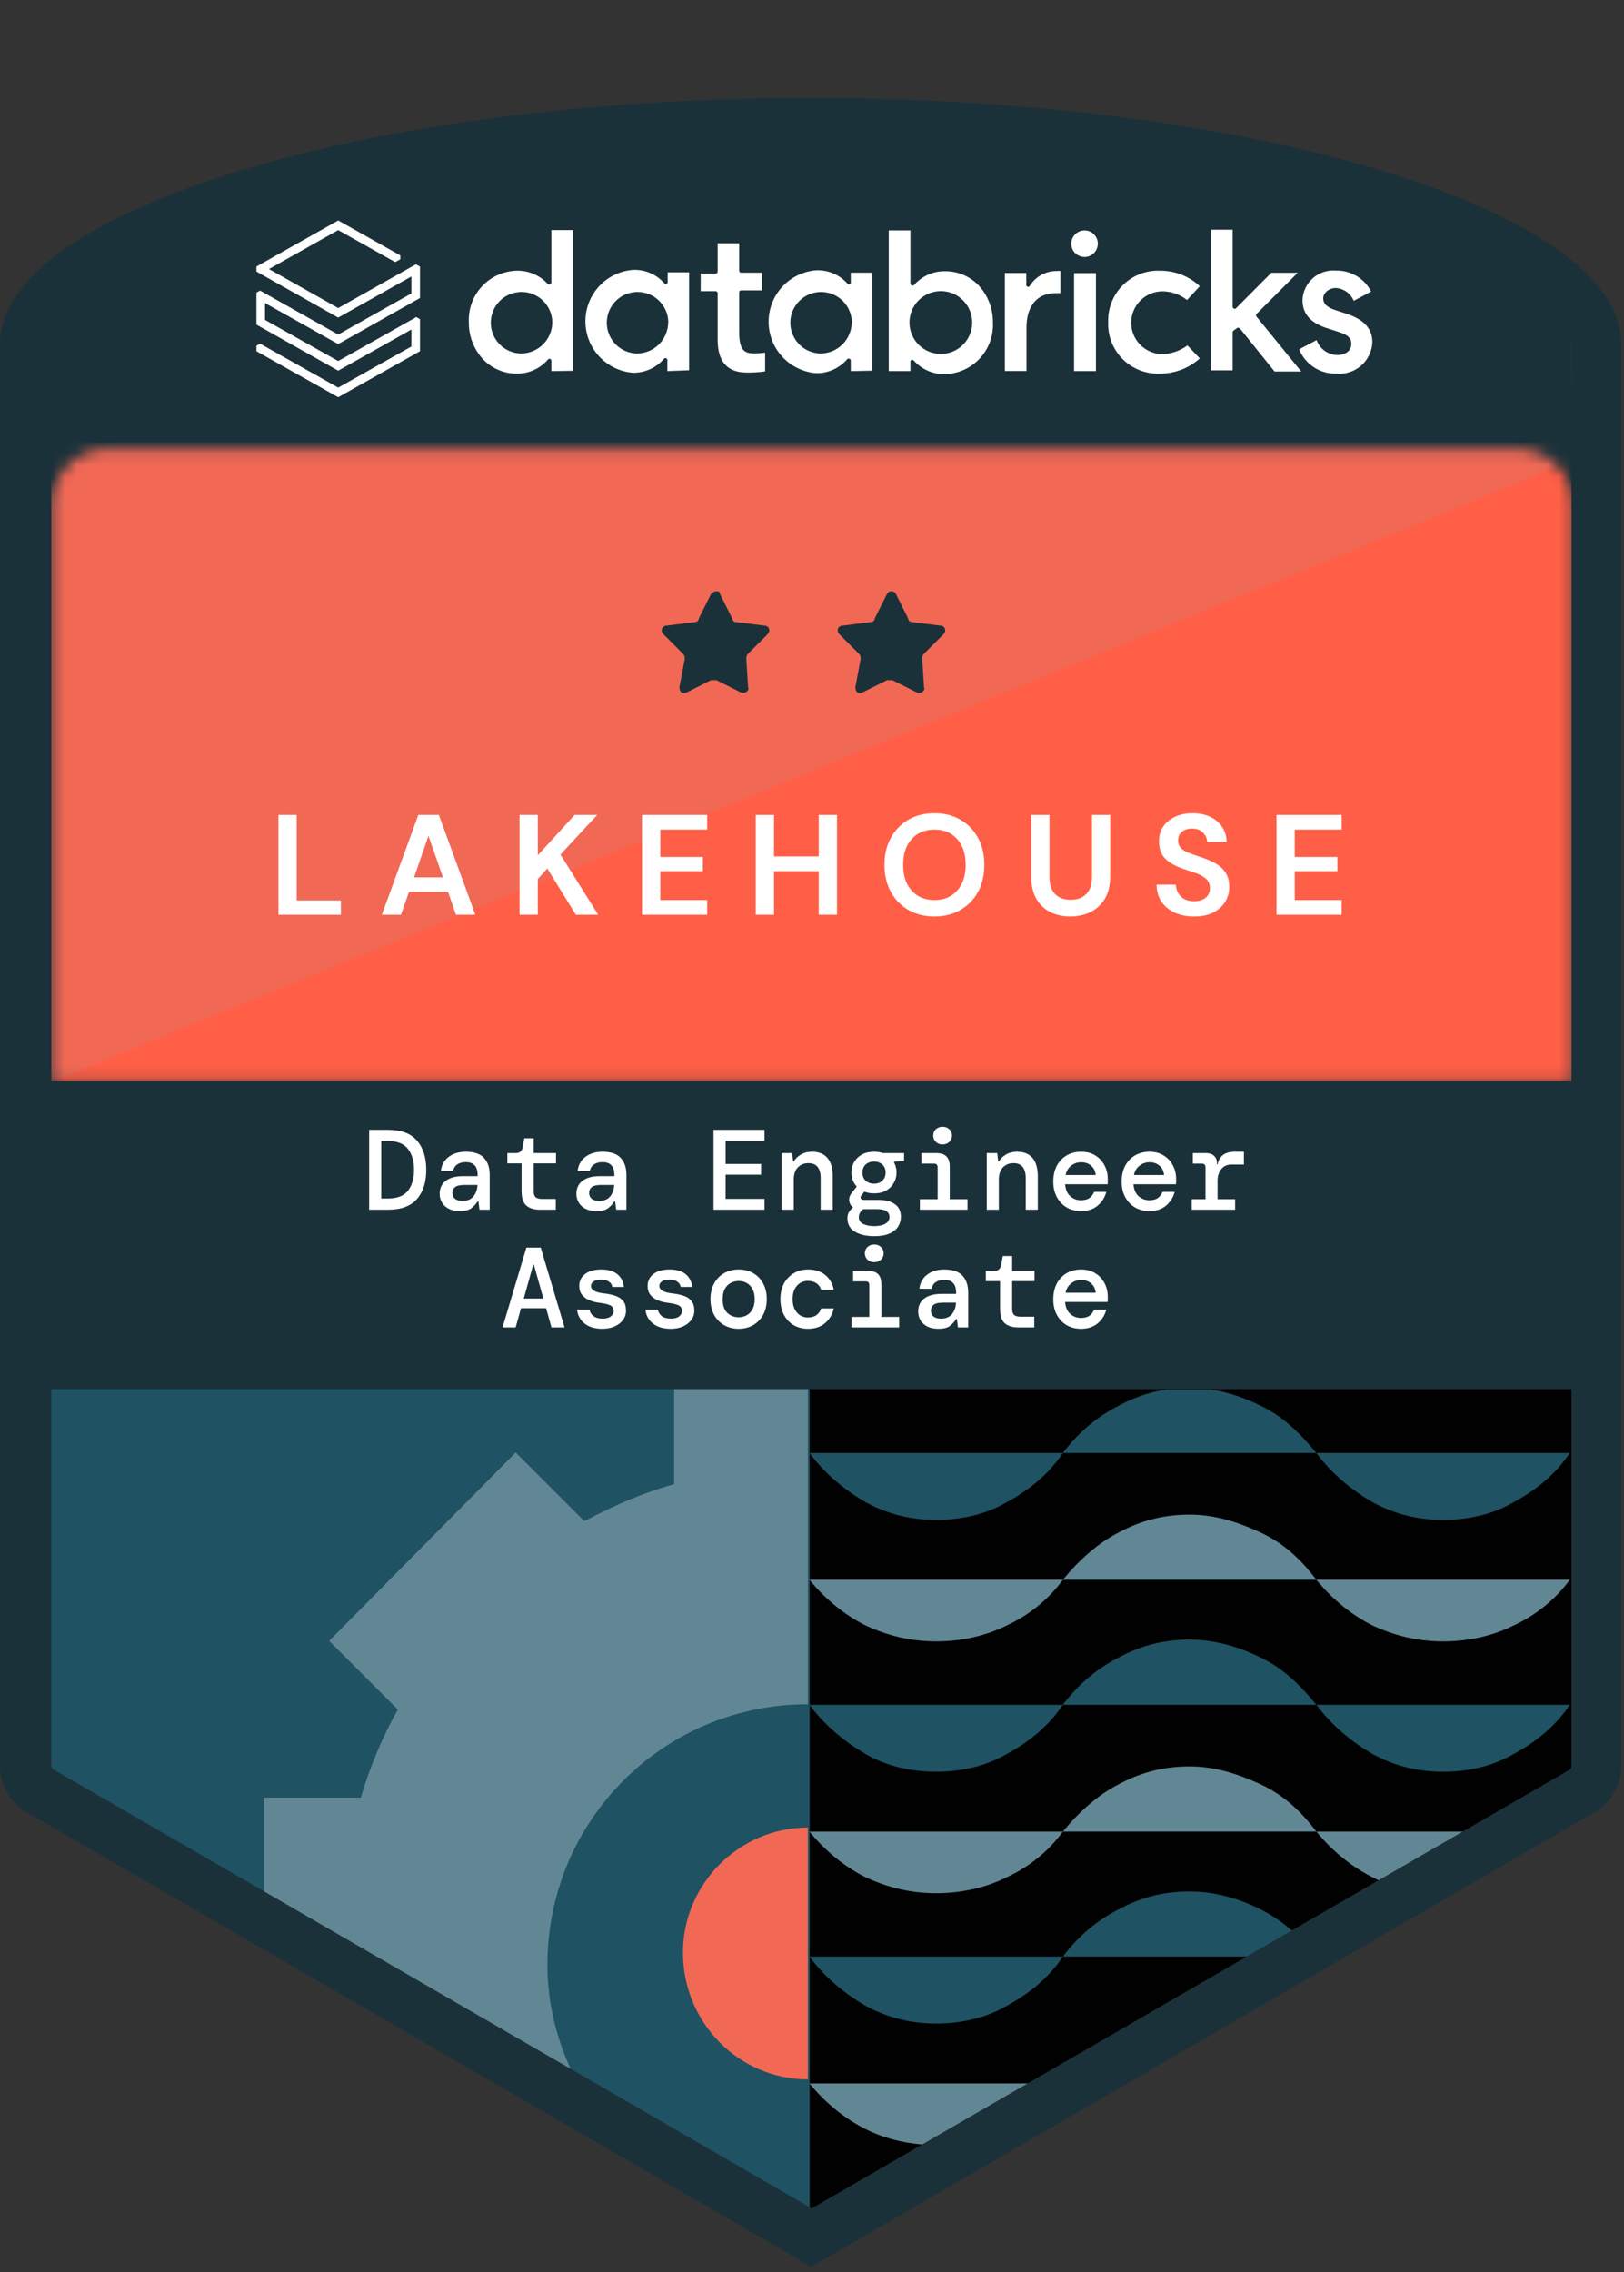 <?xml version="1.0" encoding="UTF-8"?> <svg xmlns="http://www.w3.org/2000/svg" width="138" height="193" viewBox="0 0 138 193" fill="none"><rect x="0" y="0" width="138" height="193" fill="#333333" stroke="none"/><g clip-path="url(#clip0_852_3149)"><path d="M68.745 12.034C31.364 12.034 4.001 21.817 4.001 28.994V95.233H134.126L133.489 28.994C133.489 21.817 106.126 12.034 68.745 12.034Z" fill="#1B3139"></path><path d="M2.244 103.013V149.978C2.244 150.876 2.692 151.624 3.44 152.073L69.102 190.064V103.013H2.244Z" fill="#1F5262"></path><path d="M58.034 165.847C58.034 160.014 62.82 155.227 68.653 155.227V176.616C62.82 176.616 58.034 171.83 58.034 165.847Z" fill="#F16955"></path><path d="M46.517 166.894C46.517 154.629 56.388 144.757 68.653 144.757C68.653 143.86 68.653 143.261 68.653 143.261V117.834H57.286V126.061C54.593 126.809 52.2 127.856 49.658 129.202L43.824 123.368L27.97 139.373L33.803 145.206C32.457 147.599 31.41 150.142 30.662 152.684H22.436V162.257L49.658 177.962C47.713 174.672 46.517 170.932 46.517 166.894Z" fill="#628794"></path><path d="M68.803 190.064L134.316 152.073C135.064 151.624 135.512 150.876 135.512 149.978V103.013H68.803V190.064Z" fill="#010101"></path><g clip-path="url(#clip1_852_3149)"><path d="M111.856 123.413C110.51 121.768 109.015 120.272 107.07 119.374C105.275 118.477 103.181 117.879 101.087 117.879C98.993 117.879 97.049 118.327 95.104 119.374C93.31 120.272 91.664 121.618 90.318 123.413H111.856Z" fill="#1F5262"></path><path d="M68.78 123.413C70.126 125.207 71.771 126.554 73.566 127.601C75.51 128.648 77.455 129.096 79.549 129.096C81.643 129.096 83.737 128.648 85.532 127.601C87.476 126.554 89.122 125.207 90.318 123.413H68.78V123.413Z" fill="#1F5262"></path><path d="M111.857 123.413C113.203 125.207 114.848 126.554 116.643 127.601C118.587 128.648 120.532 129.096 122.626 129.096C124.72 129.096 126.814 128.648 128.609 127.601C130.553 126.554 132.198 125.207 133.395 123.413H111.857V123.413Z" fill="#1F5262"></path><path d="M111.856 134.182C110.51 132.387 109.015 131.041 107.07 130.143C105.126 129.246 103.181 128.648 101.087 128.648C98.993 128.648 97.049 129.096 95.104 130.143C93.31 131.041 91.664 132.537 90.318 134.182H111.856Z" fill="#628794"></path><path d="M68.78 134.182C70.126 135.827 71.771 137.173 73.566 138.071C75.51 138.968 77.455 139.417 79.549 139.417C81.643 139.417 83.737 138.968 85.532 138.071C87.476 137.173 89.122 135.827 90.318 134.182H68.78Z" fill="#628794"></path><path d="M111.857 134.182C113.203 135.827 114.848 137.173 116.643 138.071C118.587 138.968 120.532 139.417 122.626 139.417C124.72 139.417 126.814 138.968 128.609 138.071C130.553 137.173 132.198 135.827 133.395 134.182H111.857Z" fill="#628794"></path><path d="M111.856 144.801C110.51 143.156 109.015 141.66 107.07 140.763C105.275 139.865 103.181 139.267 101.087 139.267C98.993 139.267 97.049 139.716 95.104 140.763C93.31 141.66 91.664 143.006 90.318 144.801H111.856Z" fill="#1F5262"></path><path d="M68.78 144.802C70.126 146.596 71.771 147.943 73.566 148.99C75.361 150.037 77.455 150.485 79.549 150.485C81.643 150.485 83.737 150.037 85.532 148.99C87.476 147.943 89.122 146.596 90.318 144.802H68.78Z" fill="#1F5262"></path><path d="M111.857 144.802C113.203 146.596 114.848 147.943 116.643 148.99C118.587 150.037 120.532 150.485 122.626 150.485C124.72 150.485 126.814 150.037 128.609 148.99C130.553 147.943 132.198 146.596 133.395 144.802H111.857Z" fill="#1F5262"></path><path d="M111.856 155.571C110.51 153.776 109.015 152.43 107.07 151.532C105.126 150.635 103.181 150.036 101.087 150.036C98.993 150.036 97.049 150.485 95.104 151.532C93.31 152.43 91.664 153.925 90.318 155.571H111.856Z" fill="#628794"></path><path d="M68.78 155.571C70.126 157.216 71.771 158.562 73.566 159.459C75.51 160.357 77.455 160.806 79.549 160.806C81.643 160.806 83.737 160.357 85.532 159.459C87.476 158.562 89.122 157.216 90.318 155.571H68.78Z" fill="#628794"></path><path d="M111.857 155.571C113.203 157.216 114.848 158.562 116.643 159.459C116.942 159.609 117.241 159.759 117.54 159.908L124.869 155.571H111.857V155.571Z" fill="#628794"></path><path d="M110.211 164.395C109.314 163.498 108.267 162.75 107.07 162.152C105.275 161.254 103.181 160.656 101.087 160.656C98.993 160.656 97.049 161.105 95.104 162.152C93.31 163.049 91.664 164.395 90.318 166.19H106.921L110.211 164.395Z" fill="#1F5262"></path><path d="M68.78 166.19C70.126 167.985 71.771 169.331 73.566 170.378C75.51 171.425 77.455 171.874 79.549 171.874C81.643 171.874 83.737 171.425 85.532 170.378C87.476 169.331 89.122 167.985 90.318 166.19H68.78Z" fill="#1F5262"></path><path d="M68.78 176.959C70.126 178.605 71.771 179.951 73.566 180.848C75.361 181.746 77.455 182.194 79.549 182.194C79.848 182.194 79.998 182.194 80.297 182.194L89.122 176.959H68.78Z" fill="#628794"></path></g><mask id="mask0_852_3149" style="mask-type:alpha" maskUnits="userSpaceOnUse" x="4" y="38" width="130" height="54"><path d="M4.36 42.952C4.36 40.277 6.528 38.108 9.203 38.108H128.841C131.516 38.108 133.685 40.277 133.685 42.952V91.873H4.36V42.952Z" fill="white"></path></mask><g mask="url(#mask0_852_3149)"><rect x="3.391" y="33.749" width="131.747" height="59.577" fill="#F16955"></rect><path d="M133.685 39.077L3.197 92.357H133.685V39.077Z" fill="#FF5F46"></path></g><path d="M60.428 50.442L59.381 52.536C59.381 52.685 59.232 52.835 59.082 52.835L56.689 53.134C56.24 53.134 56.091 53.583 56.39 53.882L58.035 55.527C58.185 55.677 58.185 55.826 58.185 55.976L57.736 58.369C57.736 58.818 58.035 58.967 58.334 58.818L60.428 57.771C60.578 57.771 60.727 57.771 60.877 57.771L62.971 58.818C63.27 58.967 63.719 58.668 63.569 58.369L63.42 55.976C63.42 55.826 63.42 55.677 63.569 55.527L65.215 53.882C65.514 53.583 65.364 53.134 64.915 53.134L62.522 52.835C62.373 52.835 62.223 52.685 62.223 52.536L61.176 50.442C61.176 50.142 60.727 50.142 60.428 50.442Z" fill="#1B313A"></path><path d="M75.377 50.442L74.33 52.536C74.33 52.685 74.18 52.835 74.031 52.835L71.637 53.134C71.189 53.134 71.039 53.583 71.338 53.882L72.984 55.527C73.133 55.677 73.133 55.826 73.133 55.976L72.684 58.369C72.684 58.818 72.984 58.967 73.283 58.818L75.377 57.771C75.526 57.771 75.676 57.771 75.825 57.771L77.919 58.818C78.219 58.967 78.667 58.668 78.518 58.369L78.368 55.976C78.368 55.826 78.368 55.677 78.518 55.527L80.163 53.882C80.462 53.583 80.313 53.134 79.864 53.134L77.471 52.835C77.321 52.835 77.172 52.685 77.172 52.536L76.124 50.442C75.975 50.142 75.526 50.142 75.377 50.442Z" fill="#1B313A"></path><path d="M134.908 91.844H2.719V117.991H134.908V91.844Z" fill="#1B3139"></path><path d="M31.368 102.749V95.968H32.995C34.087 95.968 34.897 96.271 35.427 96.878C35.956 97.479 36.221 98.305 36.221 99.358C36.221 100.411 35.956 101.241 35.427 101.848C34.897 102.448 34.087 102.749 32.995 102.749H31.368ZM32.395 101.799H32.957C33.745 101.799 34.313 101.58 34.662 101.141C35.01 100.695 35.185 100.101 35.185 99.358C35.185 98.615 35.01 98.025 34.662 97.585C34.313 97.14 33.745 96.917 32.957 96.917H32.395V101.799ZM39.095 102.865C38.714 102.865 38.394 102.8 38.136 102.671C37.877 102.536 37.684 102.358 37.554 102.138C37.425 101.912 37.361 101.667 37.361 101.402C37.361 100.931 37.532 100.563 37.874 100.298C38.223 100.033 38.714 99.901 39.346 99.901H40.587V99.794C40.587 99.071 40.251 98.709 39.579 98.709C39.301 98.709 39.066 98.77 38.872 98.893C38.684 99.01 38.559 99.2 38.494 99.465H37.467C37.519 98.961 37.735 98.564 38.116 98.273C38.504 97.976 38.991 97.828 39.579 97.828C40.289 97.828 40.806 98.002 41.129 98.351C41.452 98.7 41.613 99.181 41.613 99.794V102.749H40.742L40.654 102.042H40.587C40.444 102.268 40.267 102.461 40.054 102.623C39.841 102.784 39.521 102.865 39.095 102.865ZM39.288 102.003C39.708 102.003 40.021 101.877 40.228 101.625C40.441 101.367 40.557 101.041 40.577 100.647H39.453C39.085 100.647 38.823 100.708 38.668 100.831C38.52 100.947 38.446 101.112 38.446 101.325C38.446 101.538 38.52 101.706 38.668 101.828C38.823 101.945 39.03 102.003 39.288 102.003ZM45.862 102.749C45.391 102.749 45.016 102.636 44.739 102.41C44.461 102.177 44.322 101.767 44.322 101.179V98.816H43.111V97.944H43.828C44.157 97.944 44.351 97.782 44.409 97.46L44.554 96.684H45.349V97.944H47.248V98.816H45.349V101.16C45.349 101.412 45.404 101.59 45.514 101.693C45.63 101.79 45.827 101.838 46.104 101.838H47.228V102.749H45.862ZM50.712 102.865C50.331 102.865 50.011 102.8 49.753 102.671C49.494 102.536 49.301 102.358 49.172 102.138C49.042 101.912 48.978 101.667 48.978 101.402C48.978 100.931 49.149 100.563 49.491 100.298C49.84 100.033 50.331 99.901 50.964 99.901H52.204V99.794C52.204 99.071 51.868 98.709 51.196 98.709C50.919 98.709 50.683 98.77 50.489 98.893C50.302 99.01 50.176 99.2 50.111 99.465H49.084C49.136 98.961 49.352 98.564 49.733 98.273C50.121 97.976 50.608 97.828 51.196 97.828C51.907 97.828 52.423 98.002 52.746 98.351C53.069 98.7 53.23 99.181 53.23 99.794V102.749H52.359L52.272 102.042H52.204C52.062 102.268 51.884 102.461 51.671 102.623C51.458 102.784 51.138 102.865 50.712 102.865ZM50.906 102.003C51.325 102.003 51.639 101.877 51.845 101.625C52.058 101.367 52.175 101.041 52.194 100.647H51.07C50.702 100.647 50.441 100.708 50.286 100.831C50.137 100.947 50.063 101.112 50.063 101.325C50.063 101.538 50.137 101.706 50.286 101.828C50.441 101.945 50.647 102.003 50.906 102.003ZM60.634 102.749V95.968H64.964V96.888H61.661V98.864H64.673V99.775H61.661V101.828H64.964V102.749H60.634ZM66.423 102.749V97.944H67.314L67.401 98.661H67.45C67.579 98.428 67.779 98.231 68.05 98.07C68.322 97.908 68.635 97.828 68.99 97.828C69.578 97.828 70.02 98.005 70.317 98.36C70.614 98.716 70.763 99.239 70.763 99.93V102.749H69.736V100.056C69.736 99.655 69.652 99.345 69.484 99.126C69.316 98.906 69.051 98.796 68.69 98.796C68.335 98.796 68.037 98.916 67.799 99.155C67.566 99.394 67.45 99.739 67.45 100.191V102.749H66.423ZM74.276 101.363C73.978 101.363 73.704 101.315 73.452 101.218L73.21 101.509C73.132 101.606 73.11 101.699 73.142 101.79C73.181 101.874 73.268 101.916 73.404 101.916H74.673C75.235 101.916 75.687 102.035 76.029 102.274C76.378 102.507 76.552 102.865 76.552 103.349C76.552 103.653 76.475 103.927 76.32 104.173C76.171 104.425 75.929 104.625 75.593 104.773C75.264 104.922 74.828 104.996 74.285 104.996C73.601 104.996 73.049 104.867 72.629 104.609C72.215 104.357 72.009 103.976 72.009 103.466C72.009 103.285 72.051 103.117 72.135 102.962C72.225 102.813 72.341 102.678 72.483 102.555C72.309 102.426 72.203 102.245 72.164 102.013C72.131 101.774 72.203 101.544 72.377 101.325L72.803 100.782C72.5 100.459 72.348 100.062 72.348 99.591C72.348 99.274 72.422 98.984 72.571 98.719C72.726 98.448 72.945 98.231 73.229 98.07C73.52 97.908 73.869 97.828 74.276 97.828C74.54 97.828 74.786 97.866 75.012 97.944H76.823V98.622L75.981 98.67V98.758C76.116 99.01 76.184 99.287 76.184 99.591C76.184 99.907 76.106 100.201 75.951 100.472C75.803 100.744 75.587 100.96 75.302 101.121C75.018 101.283 74.676 101.363 74.276 101.363ZM74.276 100.54C74.56 100.54 74.792 100.456 74.973 100.288C75.16 100.12 75.254 99.888 75.254 99.591C75.254 99.307 75.16 99.081 74.973 98.913C74.792 98.745 74.56 98.661 74.276 98.661C73.985 98.661 73.746 98.745 73.559 98.913C73.378 99.081 73.287 99.307 73.287 99.591C73.287 99.888 73.378 100.12 73.559 100.288C73.746 100.456 73.985 100.54 74.276 100.54ZM72.978 103.388C72.978 103.646 73.1 103.837 73.346 103.96C73.597 104.082 73.911 104.144 74.285 104.144C74.686 104.144 75.002 104.076 75.235 103.94C75.467 103.805 75.583 103.614 75.583 103.369C75.583 103.162 75.499 102.997 75.332 102.875C75.164 102.758 74.879 102.7 74.479 102.7H73.346C73.1 102.894 72.978 103.123 72.978 103.388ZM80.094 97.208C79.868 97.208 79.677 97.137 79.522 96.995C79.374 96.846 79.299 96.665 79.299 96.452C79.299 96.239 79.374 96.061 79.522 95.919C79.677 95.777 79.868 95.706 80.094 95.706C80.326 95.706 80.517 95.777 80.665 95.919C80.82 96.061 80.898 96.239 80.898 96.452C80.898 96.665 80.82 96.846 80.665 96.995C80.517 97.137 80.326 97.208 80.094 97.208ZM78.166 102.749V101.858H79.677V99.155C79.677 98.942 79.574 98.835 79.367 98.835H78.302V97.944H79.551C79.952 97.944 80.242 98.037 80.423 98.225C80.611 98.406 80.704 98.696 80.704 99.097V101.858H82.215V102.749H78.166ZM83.849 102.749V97.944H84.74L84.827 98.661H84.876C85.005 98.428 85.205 98.231 85.476 98.07C85.747 97.908 86.061 97.828 86.416 97.828C87.004 97.828 87.446 98.005 87.743 98.36C88.04 98.716 88.189 99.239 88.189 99.93V102.749H87.162V100.056C87.162 99.655 87.078 99.345 86.91 99.126C86.742 98.906 86.477 98.796 86.116 98.796C85.76 98.796 85.463 98.916 85.224 99.155C84.992 99.394 84.876 99.739 84.876 100.191V102.749H83.849ZM91.866 102.865C91.401 102.865 90.991 102.762 90.636 102.555C90.281 102.342 90.003 102.048 89.803 101.673C89.602 101.299 89.502 100.863 89.502 100.366C89.502 99.862 89.599 99.42 89.793 99.038C89.993 98.657 90.271 98.36 90.626 98.147C90.988 97.934 91.404 97.828 91.876 97.828C92.341 97.828 92.741 97.934 93.077 98.147C93.413 98.354 93.671 98.632 93.852 98.98C94.039 99.329 94.133 99.713 94.133 100.133C94.133 100.198 94.133 100.269 94.133 100.346C94.133 100.417 94.13 100.498 94.123 100.589H90.51C90.542 101.034 90.687 101.373 90.946 101.606C91.204 101.832 91.508 101.945 91.856 101.945C92.16 101.945 92.399 101.883 92.573 101.761C92.754 101.632 92.886 101.457 92.97 101.238H94.007C93.891 101.696 93.648 102.084 93.28 102.4C92.912 102.71 92.441 102.865 91.866 102.865ZM91.866 98.719C91.55 98.719 91.269 98.816 91.023 99.01C90.778 99.197 90.62 99.462 90.549 99.804H93.106C93.08 99.481 92.954 99.219 92.728 99.019C92.502 98.819 92.215 98.719 91.866 98.719ZM97.675 102.865C97.21 102.865 96.799 102.762 96.444 102.555C96.089 102.342 95.811 102.048 95.611 101.673C95.411 101.299 95.311 100.863 95.311 100.366C95.311 99.862 95.408 99.42 95.602 99.038C95.802 98.657 96.079 98.36 96.435 98.147C96.796 97.934 97.213 97.828 97.684 97.828C98.149 97.828 98.55 97.934 98.885 98.147C99.221 98.354 99.48 98.632 99.66 98.98C99.848 99.329 99.941 99.713 99.941 100.133C99.941 100.198 99.941 100.269 99.941 100.346C99.941 100.417 99.938 100.498 99.932 100.589H96.318C96.351 101.034 96.496 101.373 96.754 101.606C97.013 101.832 97.316 101.945 97.665 101.945C97.969 101.945 98.207 101.883 98.382 101.761C98.563 101.632 98.695 101.457 98.779 101.238H99.816C99.699 101.696 99.457 102.084 99.089 102.4C98.721 102.71 98.249 102.865 97.675 102.865ZM97.675 98.719C97.358 98.719 97.077 98.816 96.832 99.01C96.586 99.197 96.428 99.462 96.357 99.804H98.915C98.889 99.481 98.763 99.219 98.537 99.019C98.311 98.819 98.023 98.719 97.675 98.719ZM101.265 102.749V101.858H102.437V99.155C102.437 98.942 102.334 98.835 102.127 98.835H101.362V97.944H102.514C102.779 97.944 102.996 98.021 103.164 98.176C103.331 98.325 103.415 98.535 103.415 98.806V98.922H103.464C103.535 98.561 103.687 98.289 103.919 98.109C104.158 97.921 104.504 97.828 104.956 97.828H105.702V98.913H104.655C104.274 98.913 103.98 99.045 103.774 99.31C103.567 99.575 103.464 99.891 103.464 100.259V101.858H104.956V102.749H101.265ZM42.704 112.749L44.729 105.968H45.949L47.974 112.749H46.86L46.405 111.121H44.273L43.818 112.749H42.704ZM45.31 107.421L44.506 110.298H46.172L45.368 107.421H45.31ZM51.187 112.865C50.554 112.865 50.05 112.716 49.675 112.419C49.301 112.122 49.088 111.728 49.036 111.238H50.092C50.131 111.464 50.244 111.648 50.431 111.79C50.625 111.932 50.88 112.003 51.196 112.003C51.5 112.003 51.732 111.942 51.894 111.819C52.062 111.69 52.145 111.541 52.145 111.373C52.145 111.128 52.045 110.96 51.845 110.869C51.651 110.779 51.364 110.711 50.983 110.666C50.654 110.627 50.353 110.553 50.082 110.443C49.817 110.327 49.608 110.172 49.453 109.978C49.297 109.778 49.22 109.529 49.22 109.232C49.22 108.813 49.385 108.473 49.714 108.215C50.043 107.957 50.502 107.828 51.09 107.828C51.677 107.828 52.133 107.96 52.456 108.225C52.778 108.49 52.966 108.851 53.017 109.31H52.029C52.004 109.116 51.903 108.964 51.729 108.854C51.555 108.738 51.338 108.68 51.08 108.68C50.815 108.68 50.605 108.732 50.45 108.835C50.295 108.932 50.218 109.061 50.218 109.223C50.218 109.571 50.592 109.784 51.342 109.862C51.697 109.901 52.013 109.969 52.291 110.065C52.569 110.156 52.788 110.301 52.95 110.501C53.111 110.695 53.192 110.97 53.192 111.325C53.198 111.615 53.114 111.877 52.94 112.109C52.772 112.342 52.536 112.526 52.233 112.662C51.936 112.797 51.587 112.865 51.187 112.865ZM56.995 112.865C56.362 112.865 55.858 112.716 55.484 112.419C55.109 112.122 54.896 111.728 54.844 111.238H55.9C55.939 111.464 56.052 111.648 56.239 111.79C56.433 111.932 56.688 112.003 57.005 112.003C57.308 112.003 57.541 111.942 57.702 111.819C57.87 111.69 57.954 111.541 57.954 111.373C57.954 111.128 57.854 110.96 57.654 110.869C57.46 110.779 57.173 110.711 56.792 110.666C56.462 110.627 56.162 110.553 55.891 110.443C55.626 110.327 55.416 110.172 55.261 109.978C55.106 109.778 55.029 109.529 55.029 109.232C55.029 108.813 55.193 108.473 55.523 108.215C55.852 107.957 56.31 107.828 56.898 107.828C57.486 107.828 57.941 107.96 58.264 108.225C58.587 108.49 58.774 108.851 58.826 109.31H57.838C57.812 109.116 57.712 108.964 57.538 108.854C57.363 108.738 57.147 108.68 56.889 108.68C56.624 108.68 56.414 108.732 56.259 108.835C56.104 108.932 56.026 109.061 56.026 109.223C56.026 109.571 56.401 109.784 57.15 109.862C57.505 109.901 57.822 109.969 58.099 110.065C58.377 110.156 58.597 110.301 58.758 110.501C58.92 110.695 59 110.97 59 111.325C59.007 111.615 58.923 111.877 58.748 112.109C58.581 112.342 58.345 112.526 58.041 112.662C57.744 112.797 57.395 112.865 56.995 112.865ZM62.765 112.865C62.306 112.865 61.896 112.762 61.535 112.555C61.173 112.348 60.889 112.058 60.682 111.683C60.475 111.302 60.372 110.857 60.372 110.346C60.372 109.836 60.475 109.394 60.682 109.019C60.889 108.638 61.173 108.344 61.535 108.138C61.896 107.931 62.31 107.828 62.775 107.828C63.24 107.828 63.65 107.931 64.005 108.138C64.367 108.344 64.647 108.638 64.848 109.019C65.054 109.394 65.158 109.836 65.158 110.346C65.158 110.857 65.054 111.302 64.848 111.683C64.641 112.058 64.357 112.348 63.995 112.555C63.64 112.762 63.23 112.865 62.765 112.865ZM62.765 111.887C63.01 111.887 63.236 111.832 63.443 111.722C63.65 111.612 63.814 111.444 63.937 111.218C64.066 110.986 64.131 110.695 64.131 110.346C64.131 109.991 64.066 109.701 63.937 109.474C63.814 109.248 63.65 109.081 63.443 108.971C63.243 108.861 63.02 108.806 62.775 108.806C62.529 108.806 62.303 108.861 62.096 108.971C61.89 109.081 61.722 109.248 61.593 109.474C61.47 109.701 61.409 109.991 61.409 110.346C61.409 110.876 61.541 111.267 61.806 111.518C62.077 111.764 62.397 111.887 62.765 111.887ZM68.641 112.865C68.196 112.865 67.795 112.762 67.44 112.555C67.091 112.348 66.817 112.058 66.617 111.683C66.416 111.302 66.316 110.857 66.316 110.346C66.316 109.836 66.416 109.394 66.617 109.019C66.823 108.645 67.101 108.354 67.45 108.147C67.799 107.934 68.196 107.828 68.641 107.828C69.255 107.828 69.749 107.983 70.124 108.293C70.504 108.596 70.747 109.016 70.85 109.552H69.775C69.71 109.319 69.578 109.135 69.378 109C69.184 108.864 68.935 108.796 68.632 108.796C68.412 108.796 68.202 108.854 68.002 108.971C67.808 109.087 67.65 109.261 67.527 109.494C67.411 109.72 67.353 110.004 67.353 110.346C67.353 110.682 67.411 110.966 67.527 111.199C67.65 111.431 67.808 111.609 68.002 111.732C68.202 111.848 68.412 111.906 68.632 111.906C68.942 111.906 69.19 111.838 69.378 111.703C69.565 111.567 69.697 111.38 69.775 111.141H70.85C70.721 111.67 70.469 112.09 70.094 112.4C69.72 112.71 69.236 112.865 68.641 112.865ZM74.285 107.208C74.059 107.208 73.869 107.137 73.714 106.995C73.565 106.846 73.491 106.665 73.491 106.452C73.491 106.239 73.565 106.061 73.714 105.919C73.869 105.777 74.059 105.706 74.285 105.706C74.518 105.706 74.708 105.777 74.857 105.919C75.012 106.061 75.089 106.239 75.089 106.452C75.089 106.665 75.012 106.846 74.857 106.995C74.708 107.137 74.518 107.208 74.285 107.208ZM72.358 112.749V111.858H73.869V109.155C73.869 108.942 73.765 108.835 73.559 108.835H72.493V107.944H73.743C74.143 107.944 74.434 108.038 74.615 108.225C74.802 108.406 74.895 108.696 74.895 109.097V111.858H76.407V112.749H72.358ZM79.755 112.865C79.374 112.865 79.054 112.8 78.796 112.671C78.537 112.536 78.344 112.358 78.215 112.138C78.085 111.912 78.021 111.667 78.021 111.402C78.021 110.931 78.192 110.563 78.534 110.298C78.883 110.033 79.374 109.901 80.007 109.901H81.247V109.794C81.247 109.071 80.911 108.709 80.239 108.709C79.961 108.709 79.726 108.771 79.532 108.893C79.345 109.009 79.219 109.2 79.154 109.465H78.127C78.179 108.961 78.395 108.564 78.776 108.273C79.164 107.976 79.651 107.828 80.239 107.828C80.95 107.828 81.466 108.002 81.789 108.351C82.112 108.699 82.273 109.181 82.273 109.794V112.749H81.402L81.314 112.042H81.247C81.105 112.268 80.927 112.461 80.714 112.623C80.501 112.784 80.181 112.865 79.755 112.865ZM79.948 112.003C80.368 112.003 80.681 111.877 80.888 111.625C81.101 111.367 81.218 111.041 81.237 110.647H80.113C79.745 110.647 79.484 110.708 79.329 110.831C79.18 110.947 79.106 111.112 79.106 111.325C79.106 111.538 79.18 111.706 79.329 111.828C79.484 111.945 79.69 112.003 79.948 112.003ZM86.522 112.749C86.051 112.749 85.676 112.636 85.399 112.41C85.121 112.177 84.982 111.767 84.982 111.179V108.816H83.771V107.944H84.488C84.817 107.944 85.011 107.782 85.069 107.46L85.215 106.685H86.009V107.944H87.908V108.816H86.009V111.16C86.009 111.412 86.064 111.59 86.174 111.693C86.29 111.79 86.487 111.838 86.765 111.838H87.888V112.749H86.522ZM91.866 112.865C91.401 112.865 90.991 112.762 90.636 112.555C90.281 112.342 90.003 112.048 89.803 111.673C89.602 111.299 89.502 110.863 89.502 110.366C89.502 109.862 89.599 109.42 89.793 109.039C89.993 108.658 90.271 108.36 90.626 108.147C90.988 107.934 91.404 107.828 91.876 107.828C92.341 107.828 92.741 107.934 93.077 108.147C93.413 108.354 93.671 108.632 93.852 108.98C94.039 109.329 94.133 109.713 94.133 110.133C94.133 110.198 94.133 110.269 94.133 110.346C94.133 110.417 94.13 110.498 94.123 110.589H90.51C90.542 111.034 90.687 111.373 90.946 111.606C91.204 111.832 91.508 111.945 91.856 111.945C92.16 111.945 92.399 111.883 92.573 111.761C92.754 111.632 92.886 111.457 92.97 111.238H94.007C93.891 111.696 93.648 112.084 93.28 112.4C92.912 112.71 92.441 112.865 91.866 112.865ZM91.866 108.719C91.55 108.719 91.269 108.816 91.023 109.009C90.778 109.197 90.62 109.462 90.549 109.804H93.106C93.08 109.481 92.954 109.219 92.728 109.019C92.502 108.819 92.215 108.719 91.866 108.719Z" fill="white"></path><g clip-path="url(#clip2_852_3149)"><path fill-rule="evenodd" clip-rule="evenodd" d="M0 29.199C0 17.999 30.863 8.317 68.896 8.317C106.936 8.317 137.799 17.999 137.769 29.199V149.987C137.769 150.78 137.563 151.559 137.169 152.247C136.776 152.936 136.209 153.509 135.526 153.912L68.941 192.535L2.243 153.912C1.56 153.509 0.993 152.936 0.6 152.247C0.207 151.559 -0 150.78 0 149.987V29.199ZM68.975 187.576L68.923 187.606L68.975 187.576L68.975 187.576ZM133.344 150.334L68.975 187.576L4.553 150.304C4.495 150.27 4.446 150.221 4.412 150.162C4.378 150.103 4.36 150.036 4.36 149.968V29.522C4.24 26.436 9.63 22.276 21.669 18.817H21.781C21.992 18.761 22.21 18.731 22.429 18.728C23.072 18.728 23.688 18.983 24.142 19.438C24.597 19.892 24.852 20.508 24.852 21.151C24.951 22.481 25.351 22.826 26.011 23.398C26.3 23.648 26.639 23.942 27.025 24.38C27.91 25.385 29.006 25.461 30.227 25.546C30.755 25.583 31.307 25.622 31.874 25.738C44.08 28.083 56.486 29.229 68.915 29.159H68.968C81.397 29.229 93.803 28.083 106.009 25.738C106.577 25.622 107.128 25.583 107.657 25.547C108.878 25.462 109.975 25.385 110.861 24.381C111.247 23.942 111.587 23.648 111.877 23.398C112.538 22.827 112.938 22.481 113.038 21.151C113.04 20.509 113.296 19.894 113.75 19.44C114.204 18.986 114.819 18.73 115.461 18.728C115.683 18.731 115.903 18.761 116.117 18.817H116.229C128.268 22.276 133.65 26.436 133.538 29.522V149.998C133.538 150.066 133.52 150.133 133.486 150.192C133.452 150.251 133.403 150.3 133.344 150.334Z" fill="#1B3139"></path></g><path d="M23.66 77.696V69.22H25.21V76.485H28.964V77.696H23.66ZM32.448 77.696L35.548 69.22H37.292L40.392 77.696H38.745L38.067 75.735H34.761L34.071 77.696H32.448ZM35.185 74.524H37.643L36.408 71L35.185 74.524ZM44.148 77.696V69.22H45.698V72.647L48.834 69.22H50.747L47.623 72.586L50.832 77.696H48.931L46.509 73.773L45.698 74.657V77.696H44.148ZM54.557 77.696V69.22H60.091V70.467H56.107V72.792H59.728V74.003H56.107V76.449H60.091V77.696H54.557ZM64.222 77.696V69.22H65.772V72.744H69.574V69.22H71.124V77.696H69.574V74.003H65.772V77.696H64.222ZM79.407 77.842C78.56 77.842 77.817 77.656 77.179 77.285C76.55 76.913 76.053 76.401 75.69 75.747C75.335 75.085 75.157 74.322 75.157 73.458C75.157 72.594 75.335 71.835 75.69 71.182C76.053 70.52 76.55 70.003 77.179 69.632C77.817 69.26 78.56 69.075 79.407 69.075C80.247 69.075 80.986 69.26 81.624 69.632C82.261 70.003 82.758 70.52 83.113 71.182C83.468 71.835 83.646 72.594 83.646 73.458C83.646 74.322 83.468 75.085 83.113 75.747C82.758 76.401 82.261 76.913 81.624 77.285C80.986 77.656 80.247 77.842 79.407 77.842ZM79.407 76.449C80.215 76.449 80.857 76.183 81.333 75.65C81.817 75.117 82.059 74.386 82.059 73.458C82.059 72.53 81.817 71.799 81.333 71.266C80.857 70.734 80.215 70.467 79.407 70.467C78.6 70.467 77.954 70.734 77.47 71.266C76.986 71.799 76.743 72.53 76.743 73.458C76.743 74.386 76.986 75.117 77.47 75.65C77.954 76.183 78.6 76.449 79.407 76.449ZM90.948 77.842C90.326 77.842 89.765 77.721 89.264 77.478C88.764 77.228 88.364 76.853 88.066 76.352C87.775 75.852 87.63 75.218 87.63 74.451V69.22H89.18V74.463C89.18 75.125 89.337 75.618 89.652 75.941C89.975 76.263 90.419 76.425 90.984 76.425C91.541 76.425 91.981 76.263 92.304 75.941C92.627 75.618 92.788 75.125 92.788 74.463V69.22H94.338V74.451C94.338 75.218 94.185 75.852 93.878 76.352C93.571 76.853 93.16 77.228 92.643 77.478C92.134 77.721 91.569 77.842 90.948 77.842ZM101.479 77.842C100.857 77.842 100.308 77.737 99.832 77.527C99.355 77.309 98.98 77.002 98.706 76.606C98.431 76.203 98.29 75.714 98.282 75.141H99.916C99.933 75.537 100.074 75.872 100.34 76.146C100.615 76.413 100.99 76.546 101.466 76.546C101.878 76.546 102.205 76.449 102.447 76.255C102.689 76.053 102.811 75.787 102.811 75.456C102.811 75.109 102.702 74.838 102.484 74.645C102.274 74.451 101.991 74.294 101.636 74.172C101.281 74.051 100.901 73.922 100.498 73.785C99.844 73.559 99.343 73.268 98.996 72.913C98.657 72.558 98.488 72.086 98.488 71.496C98.48 70.996 98.597 70.568 98.839 70.213C99.089 69.85 99.428 69.571 99.856 69.377C100.284 69.175 100.776 69.075 101.333 69.075C101.898 69.075 102.395 69.175 102.823 69.377C103.259 69.579 103.598 69.862 103.84 70.225C104.09 70.588 104.223 71.02 104.239 71.521H102.581C102.572 71.222 102.455 70.96 102.229 70.734C102.011 70.499 101.705 70.382 101.309 70.382C100.97 70.374 100.683 70.459 100.449 70.637C100.223 70.806 100.11 71.056 100.11 71.387C100.11 71.67 100.199 71.896 100.377 72.066C100.554 72.227 100.796 72.364 101.103 72.477C101.41 72.59 101.761 72.711 102.157 72.841C102.576 72.986 102.96 73.155 103.307 73.349C103.654 73.543 103.933 73.801 104.143 74.124C104.352 74.439 104.457 74.847 104.457 75.347C104.457 75.791 104.344 76.203 104.118 76.582C103.892 76.962 103.557 77.268 103.113 77.502C102.669 77.729 102.124 77.842 101.479 77.842ZM108.474 77.696V69.22H114.008V70.467H110.024V72.792H113.644V74.003H110.024V76.449H114.008V77.696H108.474Z" fill="white"></path><path d="M46.852 31.517V30.628C46.851 30.595 46.841 30.563 46.821 30.537C46.802 30.51 46.775 30.49 46.744 30.479C46.713 30.469 46.679 30.468 46.648 30.477C46.616 30.486 46.588 30.505 46.567 30.53C46.238 30.914 45.829 31.22 45.368 31.427C44.907 31.635 44.407 31.738 43.901 31.73C43.359 31.733 42.823 31.622 42.325 31.407C41.828 31.191 41.381 30.874 41.013 30.477C40.241 29.623 39.821 28.508 39.84 27.357C39.815 26.803 39.901 26.249 40.092 25.728C40.283 25.207 40.577 24.73 40.955 24.323C41.333 23.917 41.788 23.59 42.294 23.362C42.8 23.134 43.346 23.008 43.901 22.994C44.402 22.98 44.9 23.076 45.36 23.274C45.821 23.471 46.233 23.767 46.567 24.14C46.593 24.159 46.624 24.169 46.656 24.169C46.688 24.169 46.719 24.159 46.745 24.14C46.776 24.129 46.803 24.109 46.822 24.081C46.842 24.055 46.852 24.022 46.852 23.989V19.545H48.691V31.49L46.852 31.517ZM46.932 27.357C46.921 26.843 46.759 26.343 46.466 25.921C46.172 25.498 45.761 25.171 45.282 24.982C44.804 24.792 44.281 24.748 43.777 24.855C43.274 24.961 42.813 25.214 42.453 25.582C42.093 25.949 41.85 26.415 41.753 26.92C41.657 27.425 41.711 27.948 41.91 28.422C42.11 28.897 42.445 29.302 42.873 29.587C43.301 29.871 43.804 30.023 44.319 30.023C45.017 30.009 45.681 29.722 46.17 29.224C46.658 28.725 46.932 28.055 46.932 27.357V27.357ZM56.708 31.517V30.628C56.72 30.592 56.718 30.553 56.704 30.519C56.689 30.485 56.662 30.457 56.628 30.441C56.601 30.425 56.57 30.416 56.539 30.416C56.508 30.416 56.477 30.425 56.45 30.441C56.123 30.829 55.715 31.139 55.254 31.35C54.793 31.56 54.291 31.666 53.784 31.659C52.684 31.573 51.658 31.075 50.909 30.265C50.16 29.456 49.744 28.393 49.744 27.291C49.744 26.188 50.16 25.125 50.909 24.316C51.658 23.506 52.684 23.009 53.784 22.923C54.285 22.902 54.784 22.993 55.245 23.19C55.707 23.387 56.118 23.684 56.45 24.06C56.471 24.085 56.499 24.104 56.531 24.113C56.562 24.123 56.596 24.123 56.628 24.113C56.658 24.101 56.685 24.081 56.704 24.054C56.722 24.027 56.733 23.995 56.734 23.962V23.127H58.556V31.445L56.708 31.517ZM56.788 27.357C56.777 26.843 56.615 26.343 56.322 25.921C56.028 25.498 55.617 25.171 55.138 24.982C54.66 24.792 54.136 24.748 53.633 24.855C53.13 24.961 52.669 25.214 52.309 25.582C51.949 25.949 51.706 26.415 51.609 26.92C51.512 27.425 51.567 27.948 51.766 28.422C51.966 28.897 52.3 29.302 52.729 29.587C53.157 29.871 53.66 30.023 54.175 30.023C54.871 30.007 55.533 29.719 56.02 29.221C56.507 28.723 56.779 28.054 56.779 27.357H56.788ZM72.296 31.517V30.628C72.298 30.595 72.29 30.563 72.272 30.536C72.254 30.509 72.228 30.488 72.198 30.477C72.171 30.46 72.141 30.451 72.109 30.451C72.078 30.451 72.047 30.46 72.02 30.477C71.694 30.864 71.285 31.174 70.824 31.385C70.363 31.595 69.861 31.701 69.354 31.694C68.255 31.608 67.228 31.111 66.479 30.301C65.73 29.491 65.314 28.429 65.314 27.326C65.314 26.223 65.73 25.161 66.479 24.351C67.228 23.542 68.255 23.044 69.354 22.958C69.855 22.938 70.354 23.029 70.816 23.226C71.277 23.423 71.688 23.72 72.02 24.096C72.042 24.121 72.07 24.14 72.101 24.149C72.133 24.158 72.167 24.158 72.198 24.149C72.228 24.137 72.253 24.115 72.27 24.088C72.288 24.062 72.297 24.03 72.296 23.998V23.163H74.127V31.481L72.296 31.517ZM72.385 27.357C72.374 26.843 72.212 26.343 71.919 25.921C71.625 25.498 71.214 25.171 70.736 24.982C70.257 24.792 69.734 24.748 69.23 24.855C68.727 24.961 68.266 25.214 67.906 25.582C67.546 25.949 67.303 26.415 67.206 26.92C67.109 27.425 67.164 27.948 67.364 28.422C67.563 28.897 67.898 29.302 68.326 29.587C68.754 29.871 69.257 30.023 69.772 30.023C70.468 30.007 71.13 29.719 71.617 29.221C72.104 28.723 72.376 28.054 72.376 27.357H72.385ZM77.362 30.681V31.517H75.522V19.572H77.362V24.087C77.362 24.12 77.372 24.152 77.391 24.179C77.41 24.206 77.437 24.227 77.468 24.238C77.496 24.253 77.526 24.26 77.557 24.26C77.588 24.26 77.619 24.253 77.646 24.238C77.975 23.854 78.385 23.548 78.845 23.341C79.306 23.133 79.807 23.03 80.312 23.038C80.853 23.035 81.389 23.144 81.887 23.358C82.384 23.572 82.831 23.887 83.201 24.282C83.971 25.137 84.39 26.251 84.374 27.402C84.4 27.957 84.315 28.512 84.124 29.034C83.933 29.556 83.64 30.034 83.262 30.441C82.883 30.849 82.428 31.176 81.921 31.405C81.415 31.634 80.868 31.759 80.312 31.774C79.81 31.788 79.312 31.692 78.851 31.492C78.391 31.292 77.979 30.994 77.646 30.619C77.613 30.585 77.569 30.566 77.522 30.566H77.468C77.44 30.573 77.415 30.587 77.395 30.608C77.374 30.628 77.36 30.653 77.353 30.681H77.362ZM79.894 30.059C80.424 30.07 80.945 29.922 81.39 29.636C81.835 29.349 82.185 28.937 82.395 28.451C82.605 27.965 82.666 27.427 82.569 26.906C82.472 26.386 82.223 25.905 81.852 25.527C81.481 25.149 81.007 24.89 80.488 24.782C79.969 24.675 79.43 24.725 78.94 24.925C78.45 25.125 78.03 25.467 77.735 25.906C77.44 26.346 77.282 26.863 77.282 27.393C77.281 28.089 77.554 28.758 78.04 29.256C78.527 29.755 79.189 30.043 79.886 30.059H79.894ZM89.67 24.904C89.818 24.889 89.967 24.889 90.115 24.904V23.02C90.011 23.009 89.907 23.009 89.804 23.02C89.343 23.015 88.889 23.13 88.485 23.352C88.082 23.575 87.743 23.898 87.502 24.291C87.484 24.321 87.457 24.343 87.425 24.356C87.393 24.369 87.358 24.371 87.324 24.362C87.291 24.353 87.262 24.333 87.242 24.306C87.221 24.279 87.209 24.245 87.209 24.211V23.189H85.387V31.508H87.227V27.864C87.209 25.997 88.142 24.904 89.653 24.904H89.67ZM91.27 23.198V31.517H93.128V23.198H91.27ZM92.159 19.572C91.936 19.572 91.717 19.638 91.532 19.762C91.346 19.886 91.201 20.063 91.116 20.269C91.031 20.475 91.008 20.702 91.052 20.921C91.095 21.14 91.203 21.341 91.361 21.499C91.519 21.657 91.72 21.764 91.939 21.808C92.158 21.851 92.385 21.829 92.591 21.744C92.797 21.658 92.973 21.513 93.097 21.328C93.221 21.142 93.288 20.924 93.288 20.701C93.288 20.404 93.171 20.12 92.963 19.909C92.755 19.698 92.473 19.577 92.177 19.572H92.159ZM98.567 22.994C97.986 22.97 97.406 23.067 96.864 23.277C96.322 23.488 95.829 23.808 95.416 24.217C95.004 24.627 94.68 25.117 94.465 25.657C94.25 26.197 94.149 26.776 94.167 27.357C94.145 27.938 94.243 28.518 94.455 29.059C94.667 29.6 94.99 30.092 95.401 30.503C95.813 30.913 96.305 31.234 96.847 31.445C97.388 31.657 97.968 31.753 98.549 31.73C99.805 31.74 101.019 31.28 101.953 30.441L100.904 29.339C100.289 29.791 99.552 30.048 98.789 30.077C98.082 30.077 97.403 29.796 96.903 29.296C96.403 28.796 96.123 28.118 96.123 27.411C96.123 26.703 96.403 26.025 96.903 25.525C97.403 25.025 98.082 24.744 98.789 24.744C99.545 24.753 100.276 25.012 100.868 25.482L101.953 24.309C101.034 23.453 99.822 22.983 98.567 22.994V22.994ZM105.143 27.846C105.177 27.832 105.216 27.832 105.25 27.846V27.846C105.293 27.851 105.334 27.869 105.365 27.899L108.307 31.552H110.573L106.769 26.886C106.743 26.857 106.729 26.819 106.729 26.78C106.729 26.74 106.743 26.702 106.769 26.673L110.271 23.171H108.031L105.01 26.202C104.985 26.219 104.955 26.228 104.925 26.228C104.895 26.228 104.866 26.219 104.841 26.202C104.811 26.189 104.786 26.168 104.769 26.141C104.751 26.114 104.742 26.083 104.743 26.051V19.51H102.904V31.454H104.743V28.219C104.744 28.172 104.763 28.128 104.797 28.095L105.143 27.846ZM113.577 31.73C113.954 31.764 114.333 31.721 114.693 31.604C115.052 31.487 115.384 31.298 115.668 31.048C115.953 30.799 116.183 30.494 116.346 30.153C116.509 29.812 116.601 29.441 116.617 29.064C116.617 27.926 115.906 27.135 114.439 26.655L113.435 26.326C112.759 26.104 112.44 25.784 112.44 25.349C112.44 24.913 112.884 24.46 113.533 24.46C113.859 24.486 114.173 24.602 114.438 24.795C114.703 24.988 114.909 25.25 115.035 25.553L116.51 24.762C116.232 24.215 115.805 23.758 115.278 23.444C114.751 23.129 114.146 22.97 113.533 22.985C113.178 22.952 112.82 22.992 112.482 23.102C112.143 23.212 111.831 23.391 111.563 23.627C111.296 23.862 111.08 24.15 110.928 24.472C110.776 24.794 110.692 25.144 110.68 25.5C110.68 26.655 111.373 27.437 112.786 27.882L113.808 28.21C114.537 28.442 114.83 28.726 114.83 29.197C114.83 29.908 114.173 30.157 113.613 30.157C113.23 30.142 112.86 30.013 112.552 29.787C112.243 29.56 112.009 29.246 111.88 28.886L110.395 29.668C110.649 30.297 111.091 30.833 111.66 31.202C112.23 31.571 112.899 31.755 113.577 31.73V31.73ZM63.622 31.641C64.089 31.641 64.555 31.608 65.017 31.543V29.952C64.722 29.99 64.426 30.011 64.129 30.015C63.382 30.015 62.813 29.89 62.813 28.237V24.824C62.813 24.784 62.829 24.744 62.857 24.714C62.885 24.685 62.923 24.667 62.964 24.665H64.742V23.163H62.964C62.923 23.16 62.885 23.142 62.857 23.113C62.829 23.083 62.813 23.044 62.813 23.003V20.665H60.983V23.074C60.983 23.095 60.978 23.115 60.97 23.135C60.962 23.154 60.95 23.172 60.936 23.187C60.921 23.202 60.903 23.213 60.884 23.221C60.864 23.23 60.843 23.234 60.822 23.234H59.543V24.735H60.822C60.843 24.735 60.864 24.74 60.884 24.748C60.903 24.756 60.921 24.767 60.936 24.782C60.95 24.797 60.962 24.815 60.97 24.834C60.978 24.854 60.983 24.875 60.983 24.895V28.77C60.947 31.641 62.849 31.641 63.622 31.641ZM34.961 24.922L28.74 28.415L22.101 24.682L21.79 24.851V27.571L28.74 31.481L34.961 27.988V29.428L28.74 32.921L22.101 29.188L21.79 29.366V29.828L28.74 33.738L35.689 29.828V27.108L35.378 26.931L28.74 30.663L22.519 27.171V25.74L28.74 29.224L35.689 25.313V22.647L35.343 22.451L28.74 26.166L22.856 22.852L28.74 19.545L33.583 22.265L34.019 22.025V21.696L28.74 18.728L21.79 22.638V23.065L28.74 26.975L34.961 23.482V24.922Z" fill="white"></path></g><defs><clipPath id="clip0_852_3149"><rect width="138" height="191.747" fill="white" transform="translate(0 0.812)"></rect></clipPath><clipPath id="clip1_852_3149"><rect width="64.765" height="64.316" fill="white" transform="translate(68.78 118.028)"></rect></clipPath><clipPath id="clip2_852_3149"><rect width="138" height="190.295" fill="white" transform="translate(0 2.265)"></rect></clipPath></defs></svg> 